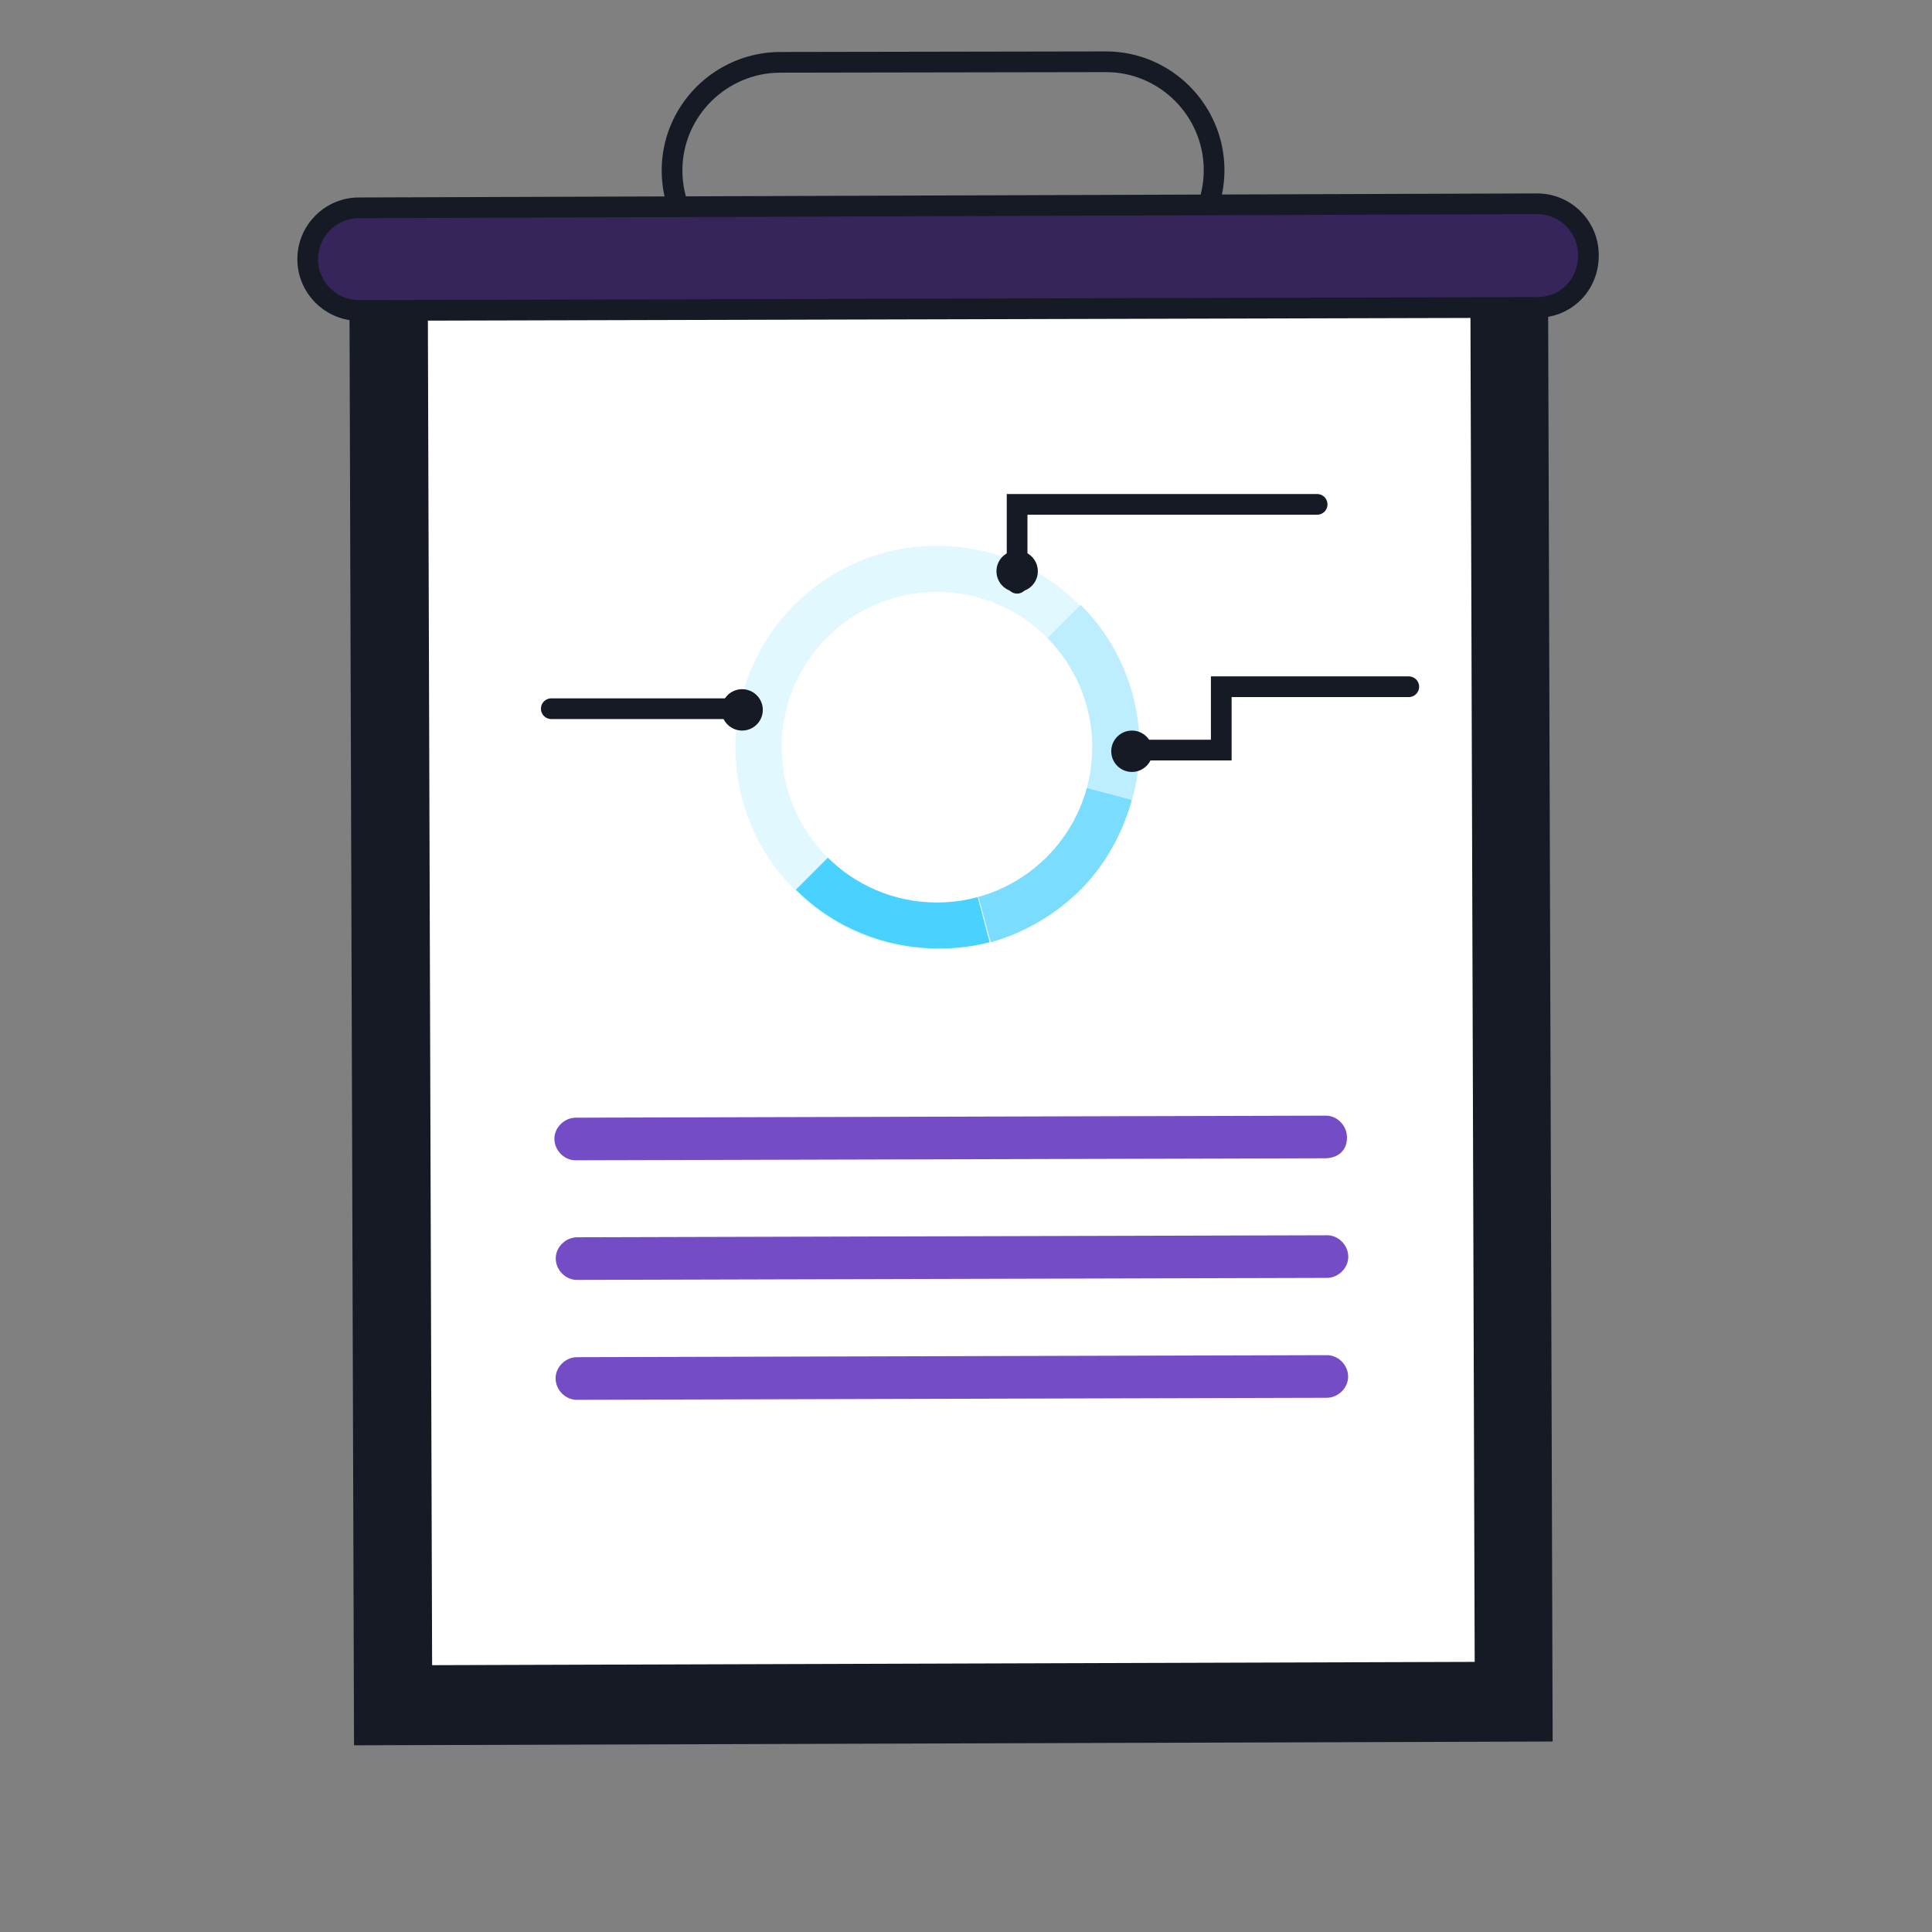 <?xml version="1.0" encoding="UTF-8"?> <svg xmlns="http://www.w3.org/2000/svg" width="140" height="140" viewBox="0 0 140 140" fill="none"><rect x="0" y="0" width="140" height="140" fill="#808080" stroke="none"/><g clip-path="url(#clip0_2399_30221)"><path d="M112.17 17.85L25.312 18.123L25.654 126.471L112.511 126.197L112.17 17.85Z" fill="#161A25"></path><path d="M107.295 19.865L30.246 20.107L30.565 121.417L107.614 121.174L107.295 19.865Z" fill="white" stroke="#161A25" stroke-width="1.5" stroke-miterlimit="10" stroke-linecap="round"></path><path d="M96.158 101.288L41.817 101.435C40.987 101.451 40.275 100.734 40.26 99.903C40.244 99.073 40.961 98.362 41.791 98.346L96.132 98.2C96.962 98.184 97.674 98.901 97.69 99.731C97.706 100.561 96.988 101.272 96.158 101.288Z" fill="#744CC6"></path><path d="M96.072 83.933L41.731 84.079C40.901 84.095 40.19 83.378 40.174 82.548C40.158 81.718 40.875 81.007 41.705 80.991L96.046 80.844C96.876 80.828 97.588 81.545 97.604 82.375C97.638 83.321 97.018 83.898 96.072 83.933Z" fill="#744CC6"></path><path d="M96.17 92.601L41.829 92.747C40.998 92.763 40.287 92.046 40.271 91.216C40.255 90.386 40.972 89.674 41.803 89.659L96.144 89.512C96.974 89.496 97.685 90.213 97.701 91.043C97.717 91.874 97 92.585 96.17 92.601Z" fill="#744CC6"></path><path d="M80.107 4.476L56.523 4.516C52.202 4.535 48.679 8.066 48.699 12.387C48.718 16.707 52.249 20.23 56.57 20.21L80.154 20.171C84.475 20.151 87.998 16.62 87.978 12.3C87.959 7.979 84.428 4.456 80.107 4.476Z" stroke="#161A25" stroke-width="1.5" stroke-miterlimit="10"></path><path d="M22.298 18.814C22.276 16.737 23.961 15.073 25.975 15.059L25.975 15.06L111.342 14.766L111.348 14.766C113.425 14.744 115.088 16.43 115.101 18.445L115.101 18.452C115.133 20.546 113.609 22.152 111.624 22.27L111.431 22.277L26.058 22.497L26.052 22.497L25.858 22.494C23.872 22.413 22.31 20.769 22.298 18.817L22.298 18.814Z" fill="#36255A" stroke="#161A25" stroke-width="1.5"></path><path d="M67.896 68.747C75.959 68.747 82.495 62.211 82.495 54.148C82.495 46.085 75.959 39.549 67.896 39.549C59.833 39.549 53.297 46.085 53.297 54.148C53.297 62.211 59.833 68.747 67.896 68.747Z" fill="#E2F8FF"></path><path d="M57.672 64.47L67.9 54.241H67.993L71.713 68.282C66.878 69.491 61.484 68.282 57.672 64.47Z" fill="#49D1FF"></path><path d="M67.984 54.239L82.025 57.959C81.374 60.283 80.166 62.608 78.306 64.468C76.446 66.328 74.121 67.629 71.797 68.28L67.984 54.239Z" fill="#7ADDFF"></path><path d="M67.988 54.148L78.31 43.826C82.122 47.639 83.424 53.125 82.029 57.96L67.988 54.148Z" fill="#BCEEFF"></path><path d="M67.896 65.398C74.11 65.398 79.147 60.361 79.147 54.147C79.147 47.933 74.11 42.895 67.896 42.895C61.682 42.895 56.645 47.933 56.645 54.147C56.645 60.361 61.682 65.398 67.896 65.398Z" fill="white"></path><circle cx="53.777" cy="51.441" r="1.499" fill="#161A25"></circle><circle cx="73.706" cy="41.396" r="1.499" fill="#161A25"></circle><circle cx="82.023" cy="54.439" r="1.499" fill="#161A25"></circle><path d="M82.031 54.354H88.497V49.763H102.085" stroke="#161A25" stroke-width="1.5" stroke-linecap="round"></path><path d="M53.256 51.355H39.949" stroke="#161A25" stroke-width="1.5" stroke-linecap="round"></path><path d="M73.703 42.265V36.549H95.444" stroke="#161A25" stroke-width="1.5" stroke-linecap="round"></path></g><defs><clipPath id="clip0_2399_30221"><rect width="140" height="140" fill="white"></rect></clipPath></defs></svg> 